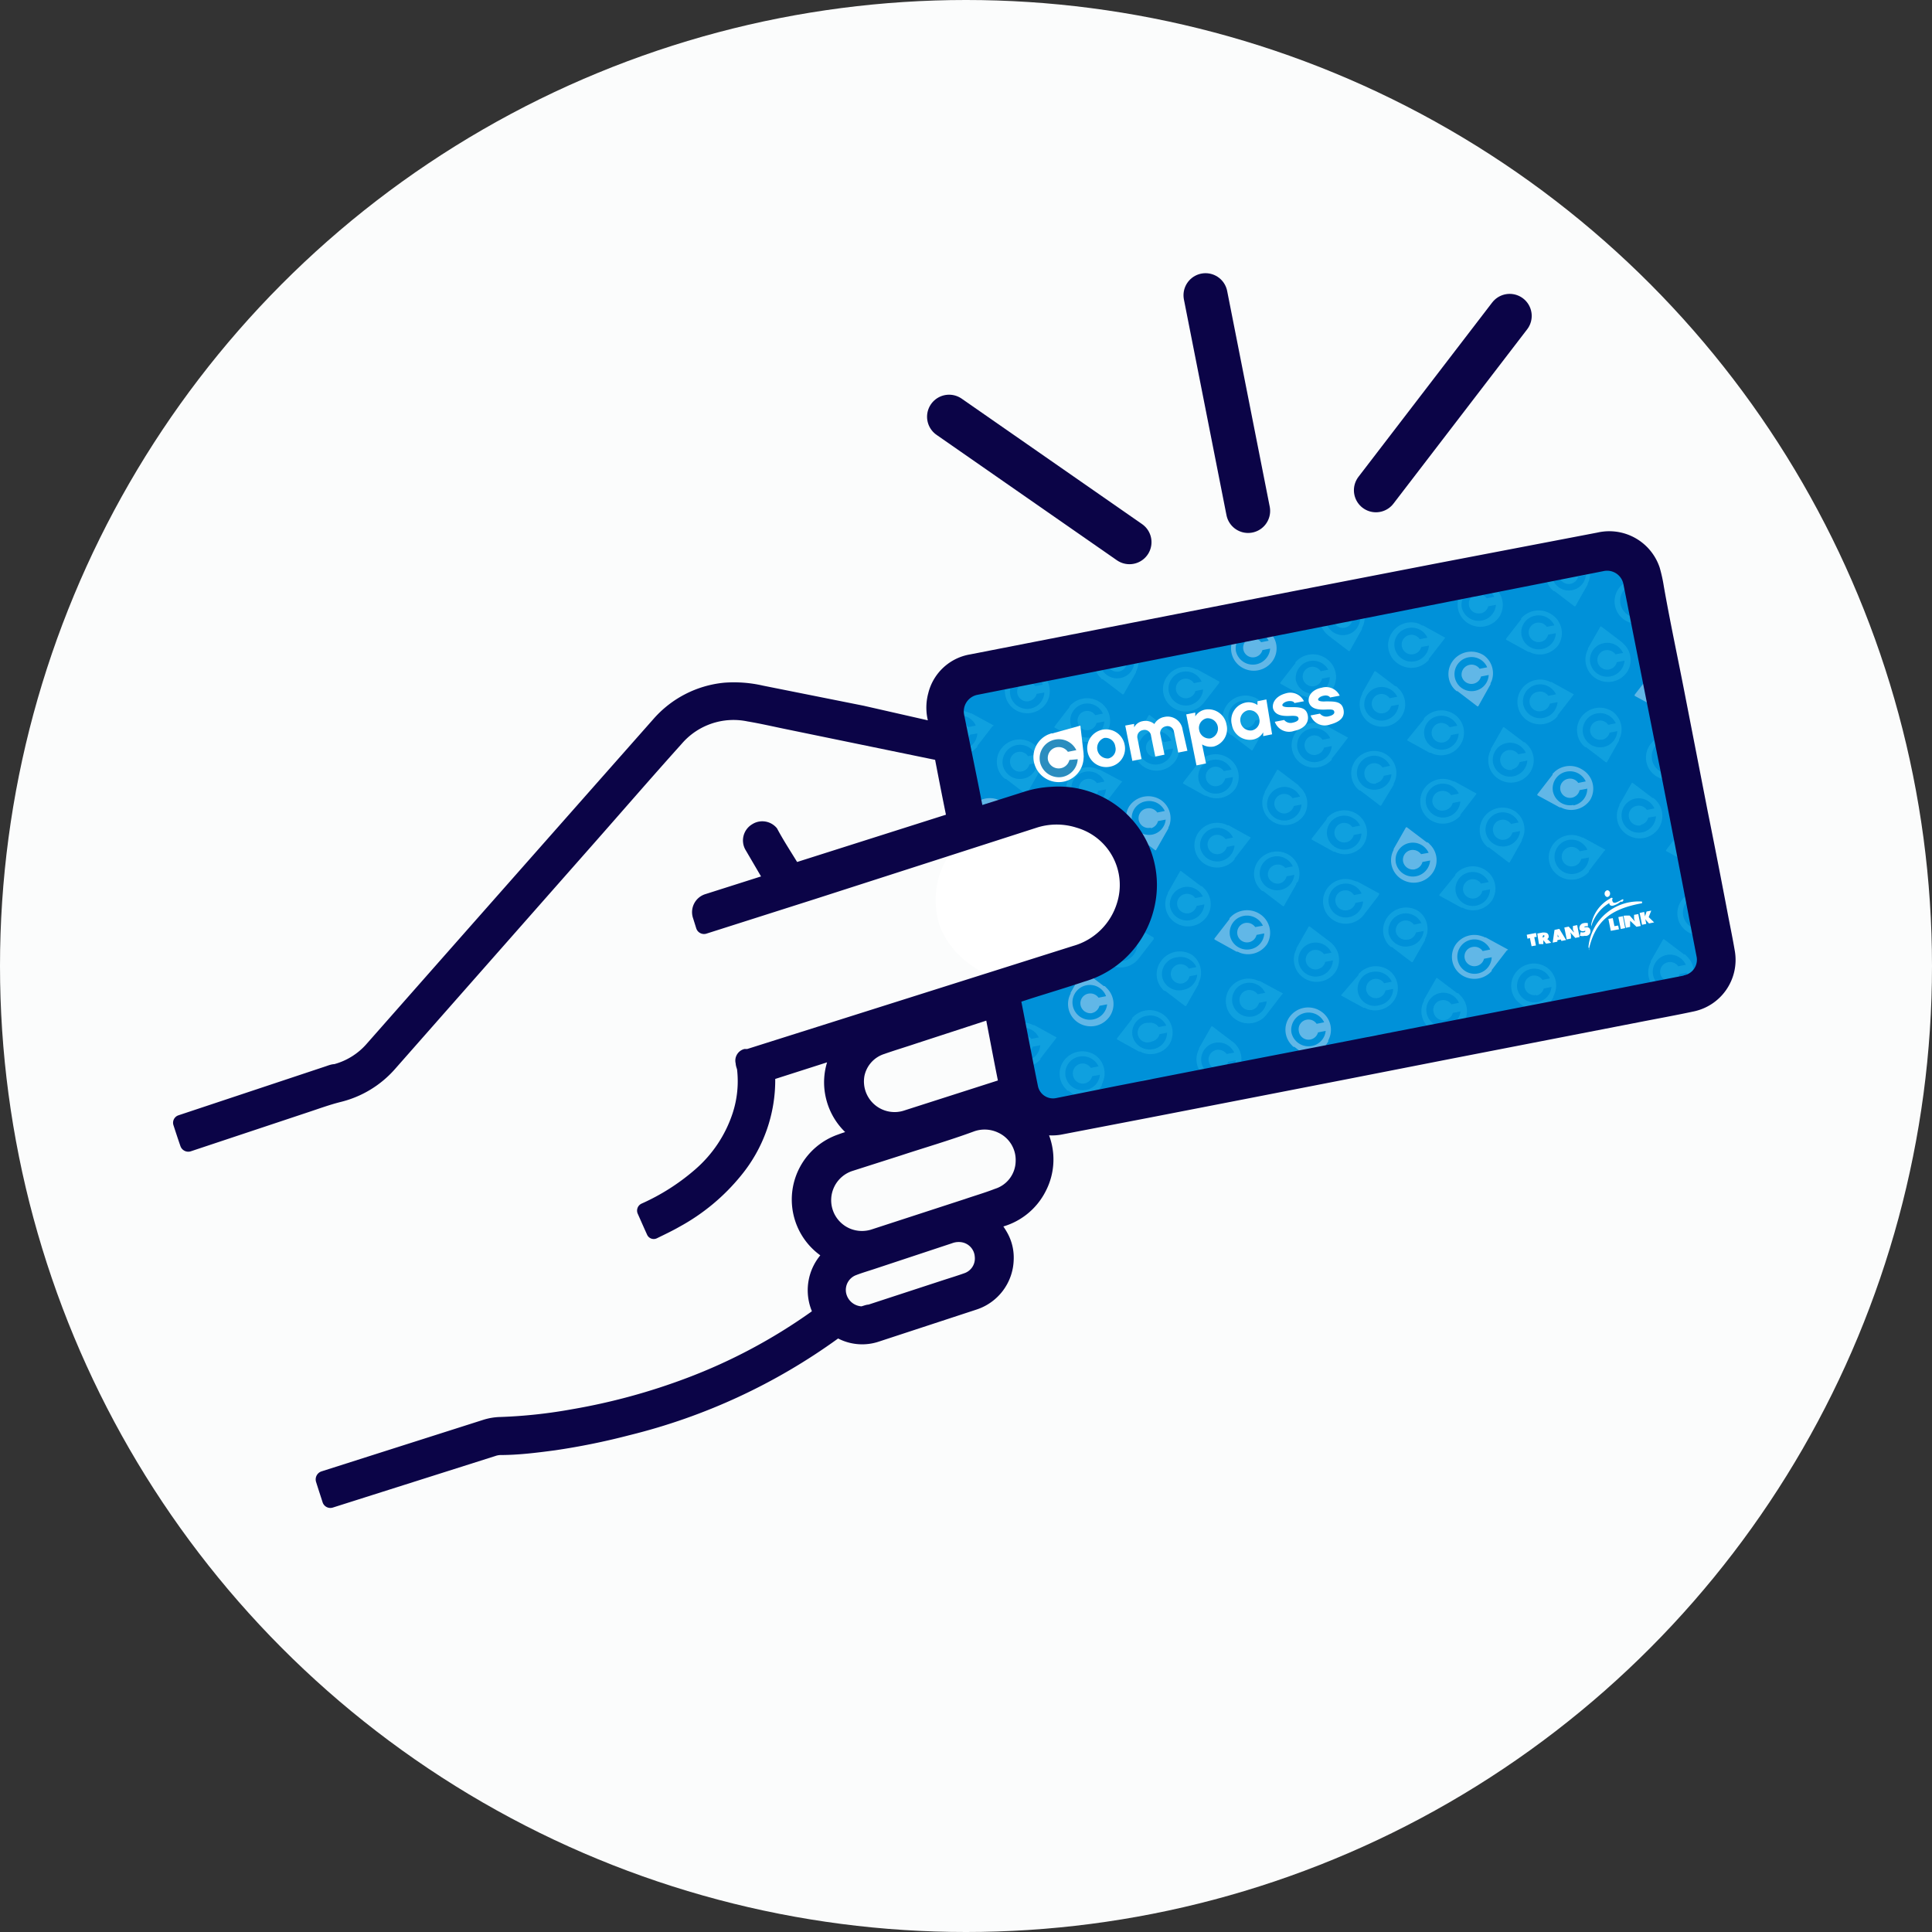 <svg id="Layer_1" data-name="Layer 1" xmlns="http://www.w3.org/2000/svg" viewBox="0 0 128 128"><rect x="0" y="0" width="128" height="128" fill="#333333" stroke="none"/><defs><clipPath id="clip-path"><path class="cls-1" d="M364.64 77.94h18.1a16.29 16.29 0 0 1 0 32.58h-18.1a16.29 16.29 0 1 1 0-32.58Z"/></clipPath><clipPath id="clip-path-2"><path class="cls-1" d="M386 86a3.08 3.08 0 1 1-3.08 3.08A3.08 3.08 0 0 1 386 86Zm.59 8.21a3.51 3.51 0 0 1 3.51 3.51v1.19a3.51 3.51 0 0 1-3.51 3.51h-1.19a3.52 3.52 0 0 1-3.51-3.51v-1.17a3.51 3.51 0 0 1 3.51-3.51Z"/></clipPath><clipPath id="clip-path-3"><path class="cls-1" d="M373.69 86a3.08 3.08 0 1 1-3.08 3.08 3.08 3.08 0 0 1 3.08-3.08Zm.59 8.21a3.51 3.51 0 0 1 3.51 3.51v1.19a3.51 3.51 0 0 1-3.51 3.51h-1.19a3.52 3.52 0 0 1-3.51-3.51v-1.17a3.51 3.51 0 0 1 3.51-3.51Z"/></clipPath><clipPath id="clip-path-4"><path class="cls-1" d="M361.38 86a3.08 3.08 0 1 1-3.08 3.08 3.07 3.07 0 0 1 3.08-3.08Zm.59 8.21a3.51 3.51 0 0 1 3.51 3.51v1.19a3.51 3.51 0 0 1-3.51 3.51h-1.19a3.52 3.52 0 0 1-3.51-3.51v-1.17a3.51 3.51 0 0 1 3.51-3.51Z"/></clipPath><clipPath id="clip-path-5"><path class="cls-1" d="M384 61.52a2 2 0 1 1 2 1.94 2 2 0 0 1-2-1.94Zm-24.9-7c-.63 0-.8-.5-.8-1.09l.7-18.79c0-.59.17-1.1.8-1.1a116.46 116.46 0 0 1 13.28-.68 106.62 106.62 0 0 1 13.28.68 1.13 1.13 0 0 1 1.14 1.1l.68 18.79a1.13 1.13 0 0 1-1.18 1.09 62.81 62.81 0 0 1-13.57 1.36 69 69 0 0 1-14.31-1.36Zm1.32 8.94a2 2 0 0 1-2-1.94 2 2 0 0 1 2-1.94 1.94 1.94 0 1 1 0 3.88Zm36.14-17.7h-2.46a.85.85 0 0 0-.85.85v6.72h-.72v-4.14l-.68-14.37c0-2.91-1.35-5.49-3.43-5.49h-3.73a1.41 1.41 0 0 0-1.4-1.35h-20a1.37 1.37 0 0 0-1.4 1.35h-3.86c-2.54 0-3.44 2.75-3.44 5.49l-.55 14.41v4.1h-.85v-6.72a.85.85 0 0 0-.84-.85h-2.46a.85.85 0 0 0-.85.85v7.9a.85.85 0 0 0 .85.84h2.46a.85.85 0 0 0 .46-.12h1.23v10.26a2.08 2.08 0 0 0 1.96 2.16V70a1.05 1.05 0 0 0 1 1.07h3.44a1.05 1.05 0 0 0 1.1-1.07v-2.35H385V70a1.05 1.05 0 0 0 1.06 1.06h3.44a1.05 1.05 0 0 0 1.06-1.06v-2.35a2 2 0 0 0 1.95-2.2l.08-10.27h1.11a.78.78 0 0 0 .46.13h2.46a.85.85 0 0 0 .85-.84v-7.86a.91.91 0 0 0-.89-.85Z"/></clipPath><clipPath id="clip-path-6"><path class="cls-2" d="M112.88 62.48a2.23 2.23 0 0 1-1.78 2.61L70.64 73A2.25 2.25 0 0 1 68 71.2l-4.73-23.41a2.23 2.23 0 0 1 1.78-2.61l40.46-7.86a2.25 2.25 0 0 1 2.65 1.74Z"/></clipPath><style>.cls-1,.cls-11,.cls-2,.cls-4,.cls-5{fill:none}.cls-1,.cls-11,.cls-4,.cls-5{stroke:#0b0447;stroke-linecap:round;stroke-linejoin:round}.cls-1,.cls-4,.cls-5{stroke-width:2.41px}.cls-1{clip-rule:evenodd}.cls-5{fill-rule:evenodd}.cls-11{stroke-width:2.92px}.cls-14{fill:#0fa0df}.cls-15{fill:#61b7e7}.cls-16{fill:#fff}</style></defs><path class="cls-4" d="M-25.66-317.55h525.45V820.23H-25.66z" style="clip-path:url(#clip-path)"/><path class="cls-5" d="M364.64 77.94h18.1a16.29 16.29 0 0 1 0 32.58h-18.1a16.29 16.29 0 1 1 0-32.58Z"/><path class="cls-4" d="M-79.01-372.57h595.66v1289.8H-79.01z" style="clip-path:url(#clip-path-2)"/><path class="cls-5" d="M386 86a3.08 3.08 0 1 1-3.08 3.08A3.08 3.08 0 0 1 386 86Zm.59 8.21a3.51 3.51 0 0 1 3.51 3.51v1.19a3.51 3.51 0 0 1-3.51 3.51h-1.19a3.52 3.52 0 0 1-3.51-3.51v-1.17a3.51 3.51 0 0 1 3.51-3.51Z"/><path class="cls-4" d="M-79.01-372.57h595.66v1289.8H-79.01z" style="clip-path:url(#clip-path-3)"/><path class="cls-5" d="M373.69 86a3.08 3.08 0 1 1-3.08 3.08 3.08 3.08 0 0 1 3.08-3.08Zm.59 8.21a3.51 3.51 0 0 1 3.51 3.51v1.19a3.51 3.51 0 0 1-3.51 3.51h-1.19a3.52 3.52 0 0 1-3.51-3.51v-1.17a3.51 3.51 0 0 1 3.51-3.51Z"/><path class="cls-4" d="M-79.01-372.57h595.66v1289.8H-79.01z" style="clip-path:url(#clip-path-4)"/><path class="cls-5" d="M361.38 86a3.08 3.08 0 1 1-3.08 3.08 3.07 3.07 0 0 1 3.08-3.08Zm.59 8.21a3.51 3.51 0 0 1 3.51 3.51v1.19a3.51 3.51 0 0 1-3.51 3.51h-1.19a3.52 3.52 0 0 1-3.51-3.51v-1.17a3.51 3.51 0 0 1 3.51-3.51Z"/><path class="cls-4" d="M-79.01-370.09h595.66v1289.8H-79.01z" style="clip-path:url(#clip-path-5)"/><path class="cls-5" d="M384 61.52a2 2 0 1 1 2 1.94 2 2 0 0 1-2-1.94Zm-24.9-7c-.63 0-.8-.5-.8-1.09l.7-18.79c0-.59.17-1.1.8-1.1a116.46 116.46 0 0 1 13.28-.68 106.62 106.62 0 0 1 13.28.68 1.13 1.13 0 0 1 1.14 1.1l.68 18.79a1.13 1.13 0 0 1-1.18 1.09 62.81 62.81 0 0 1-13.57 1.36 69 69 0 0 1-14.31-1.36Zm1.32 8.94a2 2 0 0 1-2-1.94 2 2 0 0 1 2-1.94 1.94 1.94 0 1 1 0 3.88Zm36.14-17.7h-2.46a.85.85 0 0 0-.85.85v6.72h-.72v-4.14l-.68-14.37c0-2.91-1.35-5.49-3.43-5.49h-3.73a1.41 1.41 0 0 0-1.4-1.35h-20a1.37 1.37 0 0 0-1.4 1.35h-3.86c-2.54 0-3.44 2.75-3.44 5.49l-.55 14.41v4.1h-.85v-6.72a.85.85 0 0 0-.84-.85h-2.46a.85.85 0 0 0-.85.85v7.9a.85.85 0 0 0 .85.84h2.46a.85.85 0 0 0 .46-.12h1.23v10.26a2.08 2.08 0 0 0 1.96 2.16V70a1.05 1.05 0 0 0 1 1.07h3.44a1.05 1.05 0 0 0 1.1-1.07v-2.35H385V70a1.05 1.05 0 0 0 1.06 1.06h3.44a1.05 1.05 0 0 0 1.06-1.06v-2.35a2 2 0 0 0 1.95-2.2l.08-10.27h1.11a.78.78 0 0 0 .46.13h2.46a.85.85 0 0 0 .85-.84v-7.86a.91.91 0 0 0-.89-.85Z"/><circle cx="64" cy="64" r="64" style="fill:#fbfcfc"/><path class="cls-11" d="m74.83 35.92-11.95-8.31M82.69 33.85l-2.82-14.29M91.16 32.48l8.86-11.55"/><g style="clip-path:url(#clip-path-6)"><path style="fill:#0091d9" d="m115.59 65.94-48.68 9.47-6.19-30.77 48.67-9.46 6.2 30.76z"/><path class="cls-2" d="m115.59 65.94-48.68 9.47-6.19-30.77 48.67-9.46 6.2 30.76z"/><path class="cls-14" d="m65.83 48.06-1.47-.8h-.06l-.19-.08a1.51 1.51 0 0 0-1.76.57 1.45 1.45 0 0 0 .41 2 1.53 1.53 0 0 0 1.85-.13 1.85 1.85 0 0 0 .14-.14v-.06l1-1.3s.1-.04.08-.06Zm-2.1 1.1a.65.65 0 0 0 .51-.48l.51-.09a1.14 1.14 0 1 1-1.37-1.17 1.15 1.15 0 0 1 1.27.65l-.5.1a.65.65 0 0 0-.67-.27.64.64 0 0 0-.52.75.66.66 0 0 0 .77.51ZM68.39 49.24a1.52 1.52 0 0 0-2.09.41 1.45 1.45 0 0 0 .14 1.82.86.86 0 0 0 .14.13h.06l1.31 1h.07l.82-1.44v-.06A1.08 1.08 0 0 0 69 51a1.46 1.46 0 0 0-.61-1.76Zm-.69 1.87a.65.65 0 0 0 .5-.47l.51-.1a1.12 1.12 0 0 1-.92 1.05 1.16 1.16 0 0 1-1.35-.89 1.15 1.15 0 0 1 2.17-.7l-.5.1a.65.65 0 0 0-1.18.49.65.65 0 0 0 .77.52Z"/><path class="cls-15" d="M66.42 53.13a1.53 1.53 0 0 0-1.86.14l-.14.14-1.05 1.3v.06l1.46.8h.07l.18.07a1.53 1.53 0 0 0 1.77-.56 1.47 1.47 0 0 0-.43-1.95Zm-.62 2.34a1.13 1.13 0 1 1 .83-1.57l-.51.1a.65.65 0 1 0-.41 1 .66.66 0 0 0 .51-.47l.5-.1a1.13 1.13 0 0 1-.92 1.04Z"/><path class="cls-14" d="m67.91 58.4-1.47-.81h-.06l-.19-.08a1.51 1.51 0 0 0-1.76.57 1.45 1.45 0 0 0 .41 2.05 1.53 1.53 0 0 0 1.85-.13l.13-.14v-.06l1-1.29.09-.11Zm-2.1 1.09a.65.65 0 0 0 .51-.47l.51-.1a1.15 1.15 0 0 1-2.27.16 1.14 1.14 0 0 1 .9-1.33 1.15 1.15 0 0 1 1.27.65l-.5.1a.67.67 0 0 0-.67-.27.65.65 0 0 0-.56.77.66.66 0 0 0 .81.49ZM70.47 59.57a1.53 1.53 0 0 0-2.09.41 1.45 1.45 0 0 0 .14 1.82l.14.14.06.05L70 63h.07l.82-1.44v-.06a1.42 1.42 0 0 0 .08-.18 1.47 1.47 0 0 0-.5-1.75Zm-.69 1.88a.65.65 0 0 0 .5-.48l.51-.1a1.12 1.12 0 0 1-.92 1.05 1.16 1.16 0 0 1-1.35-.92 1.12 1.12 0 0 1 .91-1.32 1.17 1.17 0 0 1 1.27.64l-.51.1a.67.67 0 0 0-.67-.27.65.65 0 1 0 .26 1.27ZM68.5 63.46a1.53 1.53 0 0 0-1.86.14l-.14.14v.06l-1 1.29v.06l1.46.81.04.04.18.08a1.53 1.53 0 0 0 1.77-.57 1.48 1.48 0 0 0-.45-2.05Zm-.62 2.34a1.16 1.16 0 0 1-1.35-.89 1.13 1.13 0 0 1 .91-1.32 1.15 1.15 0 0 1 1.27.64l-.51.1a.65.65 0 0 0-1.18.49.65.65 0 0 0 .77.5.66.66 0 0 0 .51-.47l.5-.1a1.12 1.12 0 0 1-.92 1.05ZM70 68.73l-1.47-.81h-.06l-.19-.08a1.52 1.52 0 0 0-1.76.57 1.47 1.47 0 0 0 .41 2.06 1.55 1.55 0 0 0 1.86-.14l.14-.14v-.06l1-1.29s.07-.1.07-.11Zm-2.1 1.09a.65.65 0 0 0 .51-.47l.51-.1a1.15 1.15 0 0 1-2.27.16 1.15 1.15 0 0 1 2.17-.68l-.5.1a.67.67 0 0 0-.67-.27.64.64 0 1 0 .25 1.26ZM72.55 69.9a1.53 1.53 0 0 0-2.09.41 1.45 1.45 0 0 0 .14 1.82.93.93 0 0 0 .14.14h.06l1.31 1h.07L73 71.9v-.07a1.42 1.42 0 0 0 .08-.18 1.47 1.47 0 0 0-.53-1.75Zm-.69 1.88a.65.65 0 0 0 .5-.48l.51-.09a1.11 1.11 0 0 1-.92 1 1.15 1.15 0 0 1-1.35-.88 1.13 1.13 0 0 1 .91-1.33 1.17 1.17 0 0 1 1.27.65l-.51.1a.65.65 0 0 0-1.18.48.65.65 0 0 0 .77.55ZM69.17 44.8l-.17-.13h-.06l-1.32-1h-.06l-.8 1.33v.07a1.42 1.42 0 0 0-.08.18 1.46 1.46 0 0 0 .54 1.75 1.52 1.52 0 0 0 2.09-.4 1.48 1.48 0 0 0-.14-1.8Zm-1 1.65a.65.65 0 0 0 .51-.48l.51-.09a1.14 1.14 0 1 1-1.37-1.17 1.15 1.15 0 0 1 1.27.65l-.5.1a.67.67 0 0 0-.67-.27.64.64 0 0 0-.52.75.66.66 0 0 0 .8.51ZM74.83 42.62a1.52 1.52 0 0 0-2.09.41 1.46 1.46 0 0 0 .13 1.82L73 45h.06l1.31 1h.07l.82-1.44v-.06a.75.75 0 0 0 .08-.18 1.46 1.46 0 0 0-.51-1.7Zm-.69 1.87a.65.65 0 0 0 .5-.47l.51-.1a1.12 1.12 0 0 1-.92 1 1.16 1.16 0 0 1-1.35-.89 1.15 1.15 0 0 1 2.17-.68l-.5.1a.66.66 0 0 0-1.19.49.66.66 0 0 0 .78.55ZM72.86 46.51a1.53 1.53 0 0 0-1.86.14l-.14.14v.05l-1 1.3v.06l1.46.8h.07l.18.07a1.53 1.53 0 0 0 1.77-.56 1.47 1.47 0 0 0-.48-2Zm-.62 2.34a1.13 1.13 0 1 1 .83-1.57l-.51.1a.64.64 0 1 0 .09.52l.51-.1a1.13 1.13 0 0 1-.92 1.05ZM71.25 55.14l-.14-.14H71l-1.32-1h-.06l-.82 1.44v.07a1.42 1.42 0 0 0-.08.18 1.47 1.47 0 0 0 .58 1.74 1.53 1.53 0 0 0 2.09-.43 1.46 1.46 0 0 0-.14-1.86Zm-1 1.64a.65.65 0 0 0 .51-.47l.51-.1a1.15 1.15 0 0 1-2.27.16 1.15 1.15 0 0 1 2.17-.68l-.5.1a.67.67 0 0 0-.67-.27.65.65 0 0 0-.52.76.66.66 0 0 0 .8.5ZM74.35 51.78 72.88 51h-.06l-.19-.08a1.51 1.51 0 0 0-1.76.57 1.45 1.45 0 0 0 .41 2 1.52 1.52 0 0 0 1.85-.13l.14-.14v-.06l1-1.29.08-.09Zm-2.1 1.09a.65.65 0 0 0 .51-.47l.51-.1a1.15 1.15 0 0 1-2.27.16 1.13 1.13 0 0 1 .9-1.33 1.15 1.15 0 0 1 1.27.65l-.5.1a.67.67 0 0 0-.67-.27.65.65 0 0 0-.52.76.66.66 0 0 0 .77.5Z"/><path class="cls-15" d="M76.91 53a1.53 1.53 0 0 0-2.09.41 1.46 1.46 0 0 0 .18 1.77l.15.14h.06l1.31 1a.05.05 0 0 0 .07 0l.82-1.44v-.06a1.42 1.42 0 0 0 .08-.18 1.47 1.47 0 0 0-.58-1.64Zm-.69 1.88a.65.65 0 0 0 .5-.48l.51-.1a1.12 1.12 0 0 1-.92 1 1.16 1.16 0 0 1-1.31-.89 1.12 1.12 0 0 1 .91-1.32 1.15 1.15 0 0 1 1.26.64l-.5.1a.67.67 0 0 0-.67-.27.65.65 0 1 0 .26 1.27Z"/><path class="cls-14" d="M74.94 56.84a1.53 1.53 0 0 0-1.86.14l-.14.14v.06l-1 1.29v.06l1.46.81h.07l.18.08a1.53 1.53 0 0 0 1.77-.57 1.48 1.48 0 0 0-.48-2.01Zm-.62 2.34a1.16 1.16 0 0 1-1.32-.89 1.13 1.13 0 0 1 .88-1.29 1.15 1.15 0 0 1 1.27.64l-.51.1a.65.65 0 0 0-1.18.49.65.65 0 0 0 .77.5.64.64 0 0 0 .5-.47l.51-.1a1.12 1.12 0 0 1-.92 1.02Z"/><path class="cls-15" d="M73.33 65.47a1.85 1.85 0 0 0-.14-.14h-.06l-1.32-1h-.06l-.82 1.44v.06a1.42 1.42 0 0 0-.08.18 1.47 1.47 0 0 0 .58 1.74 1.53 1.53 0 0 0 2.09-.41 1.46 1.46 0 0 0-.19-1.87Zm-1 1.65a.66.66 0 0 0 .51-.48l.51-.1a1.14 1.14 0 0 1-.92 1 1.15 1.15 0 0 1-1.35-.89 1.15 1.15 0 0 1 2.2-.65l-.5.1a.67.67 0 0 0-.67-.27.65.65 0 0 0-.52.76.67.67 0 0 0 .77.53Z"/><path class="cls-14" d="M76.43 62.11 75 61.3h-.06l-.19-.08a1.52 1.52 0 0 0-1.76.57 1.47 1.47 0 0 0 .41 2.06 1.53 1.53 0 0 0 1.85-.14l.14-.14.05-.06 1-1.29-.01-.11Zm-2.1 1.09a.65.65 0 0 0 .51-.47l.51-.1a1.15 1.15 0 0 1-2.27.16 1.15 1.15 0 0 1 2.17-.68l-.5.1a.67.67 0 0 0-.67-.27.64.64 0 1 0 .25 1.26ZM79 63.28a1.53 1.53 0 0 0-2.09.41 1.45 1.45 0 0 0 .09 1.82.93.93 0 0 0 .14.14h.06l1.31 1h.07l.82-1.44v-.07a1.42 1.42 0 0 0 .08-.18 1.47 1.47 0 0 0-.48-1.68Zm-.69 1.88a.65.65 0 0 0 .5-.48l.51-.1a1.12 1.12 0 0 1-.92 1 1.15 1.15 0 0 1-1.4-.83 1.13 1.13 0 0 1 1-1.33 1.15 1.15 0 0 1 1.26.65l-.5.1a.65.65 0 0 0-1.18.48.65.65 0 0 0 .72.51ZM77 67.17a1.55 1.55 0 0 0-1.86.14 1.85 1.85 0 0 0-.14.14v.06l-1 1.29v.06l1.46.81h.07l.18.08a1.52 1.52 0 0 0 1.77-.57 1.48 1.48 0 0 0-.48-2.01Zm-.62 2.34a1.16 1.16 0 0 1-1.35-.89A1.13 1.13 0 0 1 76 67.3a1.17 1.17 0 0 1 1.27.65l-.51.09a.67.67 0 0 0-.67-.27.65.65 0 1 0 .22 1.23.66.66 0 0 0 .51-.48l.5-.1a1.12 1.12 0 0 1-.92 1.09ZM78.51 72.44l-1.51-.8h-.06l-.19-.08a1.52 1.52 0 0 0-1.76.57 1.47 1.47 0 0 0 .41 2.06 1.53 1.53 0 0 0 1.89-.19l.13-.14 1-1.3.09-.12Zm-2.1 1.1a.65.65 0 0 0 .51-.48l.51-.1a1.14 1.14 0 0 1-.92 1.04 1.15 1.15 0 0 1-1.35-.89 1.13 1.13 0 0 1 .9-1.32 1.15 1.15 0 0 1 1.27.65l-.5.09a.69.69 0 0 0-.67-.27.65.65 0 0 0-.52.76.66.66 0 0 0 .77.52ZM77.69 48.52a.93.93 0 0 0-.14-.14h-.06l-1.32-1h-.06l-.82 1.44v.07a1.42 1.42 0 0 0-.08.18 1.47 1.47 0 0 0 .58 1.74 1.53 1.53 0 0 0 2.09-.41 1.46 1.46 0 0 0-.19-1.88Zm-1 1.64a.65.65 0 0 0 .51-.47l.51-.1a1.15 1.15 0 0 1-2.27.16 1.15 1.15 0 0 1 2.17-.68l-.5.1a.67.67 0 0 0-.67-.27.64.64 0 1 0 .25 1.26ZM80.79 45.16l-1.47-.81h-.06l-.19-.08a1.51 1.51 0 0 0-1.76.57 1.45 1.45 0 0 0 .41 2.05 1.52 1.52 0 0 0 1.85-.13l.14-.14.05-.06 1-1.29.03-.11Zm-2.1 1.09a.65.65 0 0 0 .51-.47l.51-.1a1.15 1.15 0 0 1-2.27.16 1.13 1.13 0 0 1 .9-1.33 1.15 1.15 0 0 1 1.27.65l-.51.1a.65.65 0 0 0-1.18.49.66.66 0 0 0 .77.5ZM83.35 46.33a1.53 1.53 0 0 0-2.09.41 1.46 1.46 0 0 0 .13 1.82l.15.14h.06l1.31 1a.05.05 0 0 0 .07 0l.82-1.44v-.06l.08-.18a1.47 1.47 0 0 0-.53-1.69Zm-.69 1.88a.65.65 0 0 0 .5-.48l.51-.1a1.12 1.12 0 0 1-.92 1 1.16 1.16 0 0 1-1.35-.89 1.12 1.12 0 0 1 .91-1.32 1.15 1.15 0 0 1 1.26.64l-.5.1a.67.67 0 0 0-.67-.27.65.65 0 0 0-.52.76.66.66 0 0 0 .78.56ZM81.38 50.22a1.53 1.53 0 0 0-1.86.14l-.14.14v.06l-1 1.29v.06l1.46.81h.07l.18.08a1.53 1.53 0 0 0 1.77-.57 1.48 1.48 0 0 0-.48-2.01Zm-.62 2.34a1.16 1.16 0 0 1-1.35-.89 1.12 1.12 0 0 1 .91-1.32 1.15 1.15 0 0 1 1.27.64l-.51.1a.65.65 0 0 0-1.18.49.65.65 0 0 0 1.27 0l.51-.1a1.12 1.12 0 0 1-.92 1.08ZM79.77 58.85a1.85 1.85 0 0 0-.14-.14h-.06l-1.32-1h-.06l-.82 1.44v.06a1.42 1.42 0 0 0-.08.18 1.47 1.47 0 0 0 .58 1.74 1.53 1.53 0 0 0 2.09-.41 1.46 1.46 0 0 0-.19-1.87Zm-1 1.65a.66.66 0 0 0 .51-.48l.51-.1a1.15 1.15 0 0 1-2.27.16 1.15 1.15 0 0 1 2.17-.68l-.5.1a.67.67 0 0 0-.67-.27.65.65 0 0 0-.52.77.67.67 0 0 0 .8.5ZM82.87 55.49l-1.47-.81h-.06l-.19-.08a1.52 1.52 0 0 0-1.76.57 1.47 1.47 0 0 0 .41 2.06 1.53 1.53 0 0 0 1.85-.14l.14-.14v-.06l1-1.29.08-.11Zm-2.1 1.09a.65.65 0 0 0 .51-.47l.51-.1a1.15 1.15 0 0 1-2.27.16 1.15 1.15 0 0 1 2.17-.68l-.5.1a.67.67 0 0 0-.67-.27.64.64 0 1 0 .25 1.26ZM85.43 56.66a1.53 1.53 0 0 0-2.09.41 1.45 1.45 0 0 0 .14 1.82.93.93 0 0 0 .14.14h.06l1.31 1a.06.06 0 0 0 .07 0l.82-1.44v-.07a1.42 1.42 0 0 0 .12-.12 1.47 1.47 0 0 0-.57-1.74Zm-.69 1.88a.65.65 0 0 0 .5-.48l.51-.1a1.12 1.12 0 0 1-.92 1 1.15 1.15 0 0 1-1.35-.88 1.13 1.13 0 0 1 .91-1.33 1.15 1.15 0 0 1 1.26.65l-.5.1A.66.66 0 0 0 84 58a.67.67 0 0 0 .74.54Z"/><path class="cls-15" d="M83.46 60.55a1.55 1.55 0 0 0-1.86.14l-.14.14v.06l-1 1.29v.06l1.46.81h.07l.18.08a1.52 1.52 0 0 0 1.77-.57 1.48 1.48 0 0 0-.48-2.01Zm-.62 2.34a1.16 1.16 0 0 1-1.35-.89 1.13 1.13 0 0 1 .91-1.32 1.17 1.17 0 0 1 1.27.65l-.51.09a.67.67 0 0 0-.67-.27.65.65 0 1 0 .76.79l.51-.1a1.12 1.12 0 0 1-.92 1.05Z"/><path class="cls-14" d="M81.85 69.18a.86.86 0 0 0-.14-.13l-.07-.05-1.32-1h-.06l-.82 1.44v.06a1.42 1.42 0 0 0-.08.18 1.47 1.47 0 0 0 .58 1.74A1.52 1.52 0 0 0 82 71a1.46 1.46 0 0 0-.15-1.82Zm-1 1.65a.65.65 0 0 0 .51-.48l.51-.1a1.15 1.15 0 0 1-2.27.16 1.13 1.13 0 0 1 .9-1.32 1.15 1.15 0 0 1 1.27.65l-.5.09a.69.69 0 0 0-.67-.27.65.65 0 0 0-.52.76.66.66 0 0 0 .8.51ZM85 65.82 83.48 65h-.06l-.19-.07a1.5 1.5 0 0 0-1.76.56 1.47 1.47 0 0 0 .41 2.06 1.53 1.53 0 0 0 1.86-.14l.13-.14 1-1.3.13-.15Zm-2.1 1.1a.65.65 0 0 0 .51-.48l.51-.1a1.14 1.14 0 0 1-.92 1 1.15 1.15 0 0 1-1.35-.89 1.13 1.13 0 0 1 .9-1.32 1.15 1.15 0 0 1 1.27.65l-.5.09a.69.69 0 0 0-.67-.27.65.65 0 0 0-.52.76.66.66 0 0 0 .72.56Z"/><path class="cls-15" d="M87.51 67a1.52 1.52 0 0 0-2.09.4 1.45 1.45 0 0 0 .14 1.82.93.93 0 0 0 .14.14h.06l1.31 1h.07L88 69v-.07a1.42 1.42 0 0 0 .08-.18 1.46 1.46 0 0 0-.57-1.75Zm-.69 1.87a.65.65 0 0 0 .5-.47l.51-.1a1.13 1.13 0 0 1-.92 1 1.16 1.16 0 0 1-1.35-.89 1.15 1.15 0 0 1 2.17-.68l-.5.1a.65.65 0 0 0-.67-.27.64.64 0 0 0-.51.75.65.65 0 0 0 .77.56ZM84.13 41.9a.93.93 0 0 0-.14-.14h-.06l-1.32-1h-.06l-.82 1.44v.07a1.42 1.42 0 0 0-.08.18 1.47 1.47 0 0 0 .58 1.74 1.53 1.53 0 0 0 2.09-.41 1.46 1.46 0 0 0-.19-1.88Zm-1 1.64a.65.65 0 0 0 .51-.47l.51-.1a1.15 1.15 0 0 1-2.27.16 1.15 1.15 0 0 1 2.17-.68l-.5.1a.67.67 0 0 0-.67-.27.64.64 0 1 0 .25 1.26Z"/><path class="cls-14" d="M89.79 39.71a1.53 1.53 0 0 0-2.09.41 1.46 1.46 0 0 0 .13 1.82l.15.14.06.05 1.31 1a.05.05 0 0 0 .07 0l.81-1.44a.61.61 0 0 0 0-.06l.08-.18a1.47 1.47 0 0 0-.52-1.74Zm-.7 1.88a.65.65 0 0 0 .51-.48l.51-.1a1.12 1.12 0 0 1-.92 1.05 1.16 1.16 0 0 1-1.35-.89 1.13 1.13 0 0 1 .9-1.32 1.16 1.16 0 0 1 1.27.64l-.5.1a.67.67 0 0 0-.67-.27.65.65 0 0 0-.52.76.66.66 0 0 0 .77.51ZM87.82 43.6a1.53 1.53 0 0 0-1.86.14l-.14.14v.06l-1 1.29v.06l1.47.81h.07l.18.08a1.53 1.53 0 0 0 1.77-.57 1.48 1.48 0 0 0-.49-2.01Zm-.62 2.34a1.16 1.16 0 0 1-1.35-.89 1.15 1.15 0 0 1 2.15-.68l-.5.1a.65.65 0 0 0-1.18.49.65.65 0 0 0 1.27 0l.51-.1a1.12 1.12 0 0 1-.9 1.08ZM86.21 52.23a1.85 1.85 0 0 0-.14-.14L86 52l-1.32-1h-.06l-.82 1.44v.06a1.42 1.42 0 0 0-.08.18 1.47 1.47 0 0 0 .58 1.74 1.53 1.53 0 0 0 2.09-.41 1.46 1.46 0 0 0-.18-1.78Zm-1 1.65a.68.68 0 0 0 .51-.48l.51-.1a1.15 1.15 0 0 1-2.27.16 1.15 1.15 0 0 1 2.17-.68l-.5.1a.67.67 0 0 0-.67-.27.65.65 0 0 0-.52.76.67.67 0 0 0 .8.51ZM89.31 48.87l-1.47-.81h-.06l-.19-.08a1.52 1.52 0 0 0-1.76.57 1.47 1.47 0 0 0 .41 2.06 1.53 1.53 0 0 0 1.85-.14.93.93 0 0 0 .14-.14v-.06l1-1.29.08-.11ZM87.21 50a.65.65 0 0 0 .51-.47l.51-.1a1.15 1.15 0 0 1-2.27.16 1.12 1.12 0 0 1 .9-1.32 1.14 1.14 0 0 1 1.27.64l-.51.1a.65.65 0 1 0-.41 1ZM91.87 50a1.53 1.53 0 0 0-2.09.41 1.46 1.46 0 0 0 .13 1.82l.15.14h.06l1.31 1a.06.06 0 0 0 .07 0l.83-1.37v-.06l.08-.18a1.47 1.47 0 0 0-.54-1.76Zm-.7 1.88a.65.65 0 0 0 .51-.48l.51-.1a1.12 1.12 0 0 1-.92 1 1.15 1.15 0 0 1-1.35-.88 1.13 1.13 0 0 1 .91-1.33 1.15 1.15 0 0 1 1.26.65l-.5.1a.66.66 0 0 0-1.19.48.66.66 0 0 0 .77.6ZM89.9 53.93a1.55 1.55 0 0 0-1.86.14 1.85 1.85 0 0 0-.14.14v.06l-1 1.29v.06l1.46.81h.07l.18.08a1.52 1.52 0 0 0 1.7-.51 1.48 1.48 0 0 0-.41-2.07Zm-.62 2.34a1.16 1.16 0 0 1-1.35-.89 1.13 1.13 0 0 1 .91-1.32 1.17 1.17 0 0 1 1.27.64l-.51.1a.67.67 0 0 0-.67-.27.65.65 0 1 0 .76.79l.51-.1a1.12 1.12 0 0 1-.92 1.05ZM88.29 62.56a.86.86 0 0 0-.14-.13l-.06-.05-1.32-1h-.06l-.82 1.44v.06a1.42 1.42 0 0 0-.08.18 1.47 1.47 0 0 0 .58 1.74 1.52 1.52 0 0 0 2.09-.41 1.46 1.46 0 0 0-.19-1.83Zm-1 1.65a.65.65 0 0 0 .51-.48l.51-.1a1.14 1.14 0 0 1-.92 1.05 1.15 1.15 0 0 1-1.35-.89 1.13 1.13 0 0 1 .9-1.32 1.15 1.15 0 0 1 1.27.65l-.5.09a.69.69 0 0 0-.67-.27.65.65 0 0 0-.52.76.66.66 0 0 0 .8.51ZM91.39 59.2l-1.47-.8h-.06l-.19-.07a1.5 1.5 0 0 0-1.76.56 1.47 1.47 0 0 0 .41 2.06 1.52 1.52 0 0 0 1.85-.14.93.93 0 0 0 .14-.14l1-1.3.08-.17Zm-2.1 1.1a.65.65 0 0 0 .51-.48l.51-.1a1.15 1.15 0 0 1-2.27.16 1.12 1.12 0 0 1 .9-1.32 1.16 1.16 0 0 1 1.27.64l-.51.1a.66.66 0 0 0-.7-.3.65.65 0 0 0-.52.76.66.66 0 0 0 .81.54ZM94 60.38a1.52 1.52 0 0 0-2.09.4A1.46 1.46 0 0 0 92 62.6l.15.14h.06l1.31 1h.07l.82-1.44v-.07l.08-.18a1.46 1.46 0 0 0-.49-1.67Zm-.69 1.87a.65.65 0 0 0 .5-.47l.51-.1a1.13 1.13 0 0 1-.92 1 1.16 1.16 0 0 1-1.4-.84 1.15 1.15 0 0 1 2.17-.68l-.5.1a.66.66 0 0 0-1.19.48.67.67 0 0 0 .78.51ZM92 64.27a1.53 1.53 0 0 0-1.86.13l-.14.14v.06l-1.12 1.3a.05.05 0 0 0 0 .07l1.46.8h.07l.18.08a1.52 1.52 0 0 0 1.77-.57 1.46 1.46 0 0 0-.36-2.01Zm-.62 2.33a1.13 1.13 0 1 1-.44-2.21 1.17 1.17 0 0 1 1.27.65l-.51.1a.65.65 0 0 0-1.18.48.65.65 0 0 0 1.27 0l.51-.1a1.12 1.12 0 0 1-.94 1.08ZM93.47 69.53l-1.47-.8h-.06a.64.64 0 0 0-.19-.08 1.51 1.51 0 0 0-1.76.57 1.45 1.45 0 0 0 .41 2 1.53 1.53 0 0 0 1.85-.13 1.85 1.85 0 0 0 .14-.14v-.06l1-1.3s.1-.04.08-.06Zm-2.1 1.1a.65.65 0 0 0 .51-.48l.51-.1A1.14 1.14 0 1 1 91 68.89a1.15 1.15 0 0 1 1.27.65l-.5.1a.65.65 0 0 0-.67-.27.63.63 0 0 0-.52.75.66.66 0 0 0 .79.51ZM92.65 45.61l-.14-.14h-.06l-1.32-1h-.06l-.82 1.45v.06a1.42 1.42 0 0 0-.08.18 1.47 1.47 0 0 0 .58 1.74 1.53 1.53 0 0 0 2.09-.41 1.46 1.46 0 0 0-.19-1.88Zm-1 1.64a.65.65 0 0 0 .51-.47l.51-.1a1.15 1.15 0 0 1-2.27.16 1.15 1.15 0 0 1 2.17-.68l-.5.1a.67.67 0 0 0-.67-.27.64.64 0 1 0 .25 1.26ZM95.75 42.25l-1.47-.81h-.06l-.22-.12a1.52 1.52 0 0 0-1.76.57 1.47 1.47 0 0 0 .43 2.11 1.53 1.53 0 0 0 1.85-.14.93.93 0 0 0 .14-.14v-.06l1-1.29.09-.12Zm-2.1 1.09a.65.65 0 0 0 .51-.47l.51-.1a1.15 1.15 0 0 1-2.27.16 1.12 1.12 0 0 1 .9-1.32 1.14 1.14 0 0 1 1.27.64l-.51.1a.65.65 0 0 0-1.18.49.65.65 0 0 0 .77.5Z"/><path class="cls-15" d="M98.31 43.42a1.53 1.53 0 0 0-2.09.41 1.46 1.46 0 0 0 .13 1.82l.15.14h.06l1.31 1a.06.06 0 0 0 .07 0l.81-1.45a.61.61 0 0 0 0-.06l.08-.18a1.47 1.47 0 0 0-.52-1.68Zm-.7 1.88a.65.65 0 0 0 .51-.48l.51-.1a1.12 1.12 0 0 1-.92 1.05 1.13 1.13 0 1 1 .82-1.56l-.5.1a.66.66 0 0 0-1.19.48.66.66 0 0 0 .77.51Z"/><path class="cls-14" d="M96.33 47.31a1.53 1.53 0 0 0-1.85.14.93.93 0 0 0-.14.14v.06L93.24 49v.06l1.47.81h.07l.18.08a1.52 1.52 0 0 0 1.77-.57 1.47 1.47 0 0 0-.4-2.07Zm-.61 2.34a1.16 1.16 0 0 1-1.35-.89 1.12 1.12 0 0 1 .91-1.32 1.17 1.17 0 0 1 1.27.64l-.51.1a.67.67 0 0 0-.67-.27.65.65 0 1 0 .76.79l.51-.1a1.12 1.12 0 0 1-.92 1.05Z"/><path class="cls-15" d="M94.73 55.94a.86.86 0 0 0-.14-.13h-.06l-1.32-1h-.06l-.82 1.44v.06a1.42 1.42 0 0 0-.08.18 1.47 1.47 0 0 0 .58 1.74 1.52 1.52 0 0 0 2.09-.41 1.46 1.46 0 0 0-.19-1.88Zm-1 1.65a.65.65 0 0 0 .51-.48l.51-.1a1.15 1.15 0 0 1-2.27.16 1.13 1.13 0 0 1 .9-1.32 1.15 1.15 0 0 1 1.27.65l-.5.09a.69.69 0 0 0-.67-.27.65.65 0 0 0-.52.76.66.66 0 0 0 .8.51Z"/><path class="cls-14" d="m97.83 52.58-1.47-.81h-.06l-.19-.08a1.52 1.52 0 0 0-1.76.57 1.47 1.47 0 0 0 .41 2.06 1.52 1.52 0 0 0 1.85-.14.93.93 0 0 0 .14-.14v-.06l1-1.29.08-.11Zm-2.1 1.1a.65.65 0 0 0 .51-.48l.51-.1a1.15 1.15 0 0 1-2.27.16 1.12 1.12 0 0 1 .9-1.32 1.17 1.17 0 0 1 1.27.64l-.51.1a.66.66 0 0 0-.66-.27.65.65 0 1 0 .25 1.27ZM100.39 53.76a1.52 1.52 0 0 0-2.09.4 1.46 1.46 0 0 0 .13 1.84l.15.14h.06l1.31 1h.07l.81-1.44v-.07l.08-.18a1.46 1.46 0 0 0-.52-1.69Zm-.7 1.87a.65.65 0 0 0 .51-.47l.51-.1a1.13 1.13 0 0 1-.92 1 1.16 1.16 0 0 1-1.35-.89 1.14 1.14 0 0 1 .9-1.33 1.15 1.15 0 0 1 1.27.65l-.5.1a.65.65 0 0 0-.67-.27.64.64 0 0 0-.52.75.66.66 0 0 0 .77.56ZM98.42 57.65a1.53 1.53 0 0 0-1.86.13l-.14.14v.06l-1.05 1.29a.05.05 0 0 0 0 .07l1.46.8h.07l.18.08a1.52 1.52 0 0 0 1.77-.57 1.46 1.46 0 0 0-.43-2ZM97.8 60a1.15 1.15 0 0 1-1.35-.88 1.13 1.13 0 0 1 .91-1.33 1.17 1.17 0 0 1 1.27.65l-.51.1a.65.65 0 0 0-1.18.48.65.65 0 0 0 1.27 0l.51-.1A1.12 1.12 0 0 1 97.8 60ZM96.74 65.94a.93.93 0 0 0-.14-.14h-.06l-1.32-1h-.06l-.82 1.44v.07a1.42 1.42 0 0 0-.08.18 1.46 1.46 0 0 0 .58 1.73 1.52 1.52 0 0 0 2.09-.4 1.45 1.45 0 0 0-.19-1.88Zm-1 1.64a.65.65 0 0 0 .51-.47l.51-.1a1.13 1.13 0 0 1-.92 1 1.13 1.13 0 1 1 .82-1.57l-.5.1a.66.66 0 0 0-.67-.27.64.64 0 0 0-.52.75.66.66 0 0 0 .8.56Z"/><path class="cls-15" d="m99.91 62.91-1.47-.8h-.06a.64.64 0 0 0-.19-.08 1.51 1.51 0 0 0-1.76.57 1.45 1.45 0 0 0 .41 2 1.53 1.53 0 0 0 1.85-.13 1.85 1.85 0 0 0 .14-.14v-.06l1-1.3s.1-.04.08-.06ZM97.81 64a.65.65 0 0 0 .51-.48l.51-.1a1.14 1.14 0 1 1-1.37-1.16 1.15 1.15 0 0 1 1.27.65l-.5.1a.65.65 0 0 0-.67-.27.63.63 0 0 0-.52.75.65.65 0 0 0 .77.51Z"/><path class="cls-14" d="M102.47 64.09a1.52 1.52 0 0 0-2.09.4 1.47 1.47 0 0 0 .13 1.83l.15.13.06.05 1.31 1h.07l.82-1.44V66a1.59 1.59 0 0 0 .08-.18 1.46 1.46 0 0 0-.53-1.73Zm-.7 1.87a.65.65 0 0 0 .51-.47l.51-.1a1.12 1.12 0 0 1-.92 1 1.16 1.16 0 0 1-1.35-.89 1.15 1.15 0 0 1 2.17-.68l-.5.1a.65.65 0 1 0-.42 1ZM99.09 39l-.09-.15h-.06l-1.32-1h-.06l-.82 1.45v.06a1.42 1.42 0 0 0-.08.18 1.47 1.47 0 0 0 .58 1.74 1.53 1.53 0 0 0 2.09-.41 1.46 1.46 0 0 0-.24-1.87Zm-1 1.64a.65.65 0 0 0 .51-.47l.51-.1a1.15 1.15 0 0 1-2.27.16 1.15 1.15 0 0 1 2.16-.69l-.5.1a.67.67 0 0 0-.67-.27.64.64 0 1 0 .25 1.26ZM104.75 36.8a1.53 1.53 0 0 0-2.09.41 1.46 1.46 0 0 0 .13 1.82l.15.14h.06l1.31 1h.06l.82-1.45v-.06l.08-.18a1.47 1.47 0 0 0-.52-1.68Zm-.7 1.88a.65.65 0 0 0 .51-.48l.51-.1a1.12 1.12 0 0 1-.92 1 1.13 1.13 0 1 1 .82-1.56l-.5.1a.64.64 0 0 0-.67-.27.63.63 0 0 0-.52.75.66.66 0 0 0 .77.56ZM102.77 40.69a1.53 1.53 0 0 0-1.85.14.93.93 0 0 0-.14.14v.06l-1 1.29v.06l1.47.81h.07l.18.08a1.52 1.52 0 0 0 1.77-.57 1.47 1.47 0 0 0-.5-2.01Zm-.61 2.31a1.16 1.16 0 0 1-1.35-.89 1.12 1.12 0 0 1 .91-1.32 1.15 1.15 0 0 1 1.26.64l-.5.1a.67.67 0 0 0-.67-.27.65.65 0 0 0-.52.76.66.66 0 0 0 .77.51.65.65 0 0 0 .51-.48l.51-.1a1.12 1.12 0 0 1-.92 1.05ZM101.17 49.32l-.14-.14h-.06l-1.32-1h-.06l-.82 1.44v.06a1.42 1.42 0 0 0-.08.18 1.47 1.47 0 0 0 .58 1.74 1.52 1.52 0 0 0 2.09-.41 1.46 1.46 0 0 0-.19-1.87Zm-1 1.65a.65.65 0 0 0 .51-.48l.51-.1a1.15 1.15 0 0 1-2.27.16 1.13 1.13 0 0 1 .9-1.32 1.15 1.15 0 0 1 1.27.65l-.5.09a.69.69 0 0 0-.67-.27.65.65 0 0 0-.52.76.66.66 0 0 0 .8.54ZM104.27 46l-1.47-.81h-.06l-.19-.08a1.52 1.52 0 0 0-1.76.57 1.47 1.47 0 0 0 .41 2.06 1.52 1.52 0 0 0 1.85-.14l.14-.14v-.06l1-1.29.08-.11Zm-2.1 1.1a.65.65 0 0 0 .51-.48l.51-.1a1.15 1.15 0 0 1-2.27.16 1.12 1.12 0 0 1 .9-1.32 1.17 1.17 0 0 1 1.27.64l-.51.1a.66.66 0 0 0-.66-.27.65.65 0 1 0 .25 1.27ZM106.83 47.14a1.52 1.52 0 0 0-2.09.4 1.46 1.46 0 0 0 .13 1.82l.15.14h.06l1.31 1h.07l.81-1.44v-.07l.08-.18a1.46 1.46 0 0 0-.52-1.67Zm-.7 1.87a.65.65 0 0 0 .51-.47l.51-.1a1.13 1.13 0 0 1-.92 1.05 1.15 1.15 0 0 1-1.35-.89 1.14 1.14 0 0 1 .9-1.33 1.15 1.15 0 0 1 1.27.65l-.5.1a.65.65 0 0 0-.67-.27.64.64 0 0 0-.52.75.66.66 0 0 0 .77.5Z"/><path class="cls-15" d="M104.85 51a1.52 1.52 0 0 0-1.85.13l-.14.14v.06l-1 1.29a.06.06 0 0 0 0 .07l1.47.8h.07l.18.08a1.52 1.52 0 0 0 1.77-.57 1.46 1.46 0 0 0-.5-2Zm-.61 2.33a1.15 1.15 0 0 1-1.35-.88 1.13 1.13 0 0 1 .91-1.33 1.15 1.15 0 0 1 1.26.65l-.5.1a.64.64 0 0 0-.67-.27.63.63 0 0 0-.51.75.65.65 0 0 0 1.27 0l.51-.1a1.12 1.12 0 0 1-.92 1.11Z"/><path class="cls-14" d="m106.35 56.29-1.47-.8h-.06a.64.64 0 0 0-.19-.08 1.51 1.51 0 0 0-1.76.57 1.45 1.45 0 0 0 .41 2.05 1.53 1.53 0 0 0 1.85-.13l.14-.14v-.06l1-1.3s.1-.09.08-.11Zm-2.1 1.1a.65.65 0 0 0 .51-.48l.51-.1a1.14 1.14 0 1 1-1.37-1.16 1.16 1.16 0 0 1 1.27.65l-.51.1a.65.65 0 0 0-1.18.48.65.65 0 0 0 .77.51ZM108.43 66.63l-1.43-.81h-.06l-.19-.08a1.51 1.51 0 0 0-1.76.57 1.45 1.45 0 0 0 .41 2 1.52 1.52 0 0 0 1.85-.13l.14-.14.05-.06 1-1.29-.01-.06Zm-2.1 1.09a.65.65 0 0 0 .51-.47l.51-.1a1.15 1.15 0 0 1-2.27.16A1.13 1.13 0 0 1 106 66a1.16 1.16 0 0 1 1.27.65l-.51.1a.65.65 0 0 0-1.18.48.66.66 0 0 0 .75.49ZM107.61 42.7l-.14-.14-.06-.05-1.32-1h-.06l-.82 1.44v.06a1.42 1.42 0 0 0-.08.18 1.48 1.48 0 0 0 .57 1.74 1.53 1.53 0 0 0 2.1-.41 1.46 1.46 0 0 0-.19-1.82Zm-1 1.65a.65.65 0 0 0 .51-.48l.51-.1a1.15 1.15 0 0 1-2.27.16 1.12 1.12 0 0 1 .9-1.32 1.15 1.15 0 0 1 1.27.65l-.5.09a.69.69 0 0 0-.67-.27.65.65 0 0 0-.52.76.66.66 0 0 0 .8.51ZM110.71 39.34l-1.47-.81h-.06l-.19-.08a1.54 1.54 0 0 0-1.77.57 1.48 1.48 0 0 0 .42 2.06 1.52 1.52 0 0 0 1.85-.14l.14-.14.05-.06 1-1.29.03-.11Zm-2.1 1.1a.65.65 0 0 0 .51-.48l.51-.1a1.15 1.15 0 0 1-2.27.16 1.12 1.12 0 0 1 .9-1.32 1.17 1.17 0 0 1 1.27.64l-.51.1a.67.67 0 0 0-.67-.27.65.65 0 1 0 .26 1.27Z"/><path class="cls-15" d="M111.29 44.41a1.52 1.52 0 0 0-1.85.13l-.14.14v.06l-1 1.29v.07l1.47.8h.07l.18.08a1.52 1.52 0 0 0 1.77-.57 1.46 1.46 0 0 0-.5-2Zm-.61 2.33a1.15 1.15 0 0 1-1.35-.88 1.13 1.13 0 0 1 .91-1.33 1.15 1.15 0 0 1 1.26.65l-.5.09a.65.65 0 0 0-.67-.26.64.64 0 0 0-.52.75.67.67 0 0 0 .78.51.65.65 0 0 0 .5-.48l.51-.1a1.12 1.12 0 0 1-.92 1.05Z"/><path class="cls-14" d="m109.69 53-.14-.13h-.06l-1.32-1h-.06l-.82 1.44v.07a1.42 1.42 0 0 0-.08.18 1.46 1.46 0 0 0 .58 1.73 1.52 1.52 0 0 0 2.09-.4 1.48 1.48 0 0 0-.19-1.89Zm-1 1.65a.65.65 0 0 0 .51-.48l.51-.09a1.14 1.14 0 1 1-1.37-1.17 1.15 1.15 0 0 1 1.27.65l-.5.1a.65.65 0 0 0-.67-.27.64.64 0 0 0-.52.75.66.66 0 0 0 .8.54ZM112.79 49.67l-1.47-.8h-.06l-.19-.07a1.51 1.51 0 0 0-1.76.56 1.46 1.46 0 0 0 .41 2.06 1.53 1.53 0 0 0 1.85-.13 1 1 0 0 0 .14-.15l.05-.06 1-1.3s.05-.09.03-.11Zm-2.1 1.1a.65.65 0 0 0 .51-.48l.51-.1a1.14 1.14 0 1 1-1.37-1.19 1.17 1.17 0 0 1 1.27.65l-.51.09a.65.65 0 0 0-.67-.26.63.63 0 0 0-.51.75.65.65 0 0 0 .77.54ZM113.37 54.74a1.53 1.53 0 0 0-1.85.13 1 1 0 0 0-.14.15l-1 1.3v.06l1.47.8h.07l.18.07a1.53 1.53 0 0 0 1.77-.56 1.47 1.47 0 0 0-.5-1.95Zm-.61 2.34a1.16 1.16 0 0 1-1.35-.89 1.15 1.15 0 0 1 2.17-.68l-.5.1a.65.65 0 0 0-.67-.27.64.64 0 0 0-.51.75.65.65 0 0 0 1.27 0l.51-.1a1.13 1.13 0 0 1-.92 1.09ZM111.77 63.37a.93.93 0 0 0-.14-.14h-.06l-1.32-1h-.06l-.82 1.44v.07a1.42 1.42 0 0 0-.08.18 1.47 1.47 0 0 0 .58 1.74 1.53 1.53 0 0 0 2.09-.41 1.46 1.46 0 0 0-.19-1.88Zm-1 1.64a.65.65 0 0 0 .51-.47l.51-.1a1.15 1.15 0 0 1-2.27.16 1.14 1.14 0 0 1 .9-1.33 1.15 1.15 0 0 1 1.27.65l-.5.1a.67.67 0 0 0-.67-.27.65.65 0 0 0-.52.76.66.66 0 0 0 .8.49ZM114.87 60l-1.47-.81h-.06l-.19-.08a1.51 1.51 0 0 0-1.76.57 1.45 1.45 0 0 0 .41 2.05 1.52 1.52 0 0 0 1.85-.13l.14-.14v-.06l1-1.29.08-.11Zm-2.1 1.09a.65.65 0 0 0 .51-.47l.51-.1a1.15 1.15 0 0 1-2.27.16 1.13 1.13 0 0 1 .9-1.33 1.16 1.16 0 0 1 1.27.65l-.51.1a.65.65 0 0 0-1.18.49.65.65 0 0 0 .77.51Z"/></g><path class="cls-16" d="M71.79 50.22a.81.81 0 0 0 0-.22v-.08l-.21-1.83a.05.05 0 0 0-.06 0l-1.8.5h-.08l-.21.08a1.63 1.63 0 0 0-.93 1.81 1.68 1.68 0 0 0 2 1.3 1.65 1.65 0 0 0 1.29-1.56Z"/><path d="M70.85 50.35a.73.73 0 0 1-1.42 0 .72.72 0 0 1 .57-.84.74.74 0 0 1 .75.3l.56-.11a1.29 1.29 0 0 0-1.41-.7 1.26 1.26 0 0 0-1 1.47 1.28 1.28 0 0 0 1.5 1 1.26 1.26 0 0 0 1-1.17Z" style="fill:#2b8dbf"/><path class="cls-16" d="M74.51 49.34a1.22 1.22 0 0 1-1 1.46 1.25 1.25 0 1 1 1-1.46Zm-.62.12a.65.65 0 0 0-.73-.57.7.7 0 0 0 .27 1.36.63.63 0 0 0 .46-.79ZM78.67 49.74l-.61.12-.28-1.37a.43.43 0 0 0-.53-.37.44.44 0 0 0-.37.55l.27 1.33-.61.12-.28-1.37a.43.43 0 0 0-.54-.38.45.45 0 0 0-.36.55l.27 1.37-.61.12-.47-2.34.59-.11v.23a.78.78 0 0 1 .56-.41.92.92 0 0 1 .78.19.94.94 0 0 1 .66-.47 1 1 0 0 1 1.21.84ZM80.41 49.46a1.12 1.12 0 0 1-.77-.14l.26 1.26-.63.13-.68-3.38.6-.12v.25a1 1 0 0 1 .67-.45 1.22 1.22 0 0 1 1.4 1 1.2 1.2 0 0 1-.85 1.45Zm-.47-1.87a.65.65 0 0 0-.49.78.67.67 0 0 0 .75.55.68.68 0 0 0-.26-1.33ZM84.28 48.65l-.59.12v-.25A1 1 0 0 1 83 49a1.21 1.21 0 0 1-1.39-1 1.19 1.19 0 0 1 .9-1.45 1 1 0 0 1 .8.16v-.25l.59-.12Zm-1.6-1.59a.65.65 0 0 0-.49.79.67.67 0 0 0 .76.54.64.64 0 0 0 .48-.78.66.66 0 0 0-.75-.55ZM85.75 48.42a1 1 0 0 1-1.29-.6l.62-.12a.55.55 0 0 0 .56.18c.25-.05.42-.16.39-.29s-.12-.18-.55-.16-1 0-1.14-.5c-.07-.37.18-.82.87-1a1 1 0 0 1 1.18.53l-.64.12c0-.1-.21-.16-.43-.12s-.38.18-.36.27.21.13.51.12c.61 0 1.06 0 1.17.53s-.28.92-.89 1.04ZM88.12 48a1 1 0 0 1-1.29-.6l.62-.12a.55.55 0 0 0 .56.18c.25-.05.42-.16.39-.3s-.12-.17-.55-.15-1 0-1.14-.5c-.07-.37.18-.82.87-.95a1 1 0 0 1 1.18.53l-.64.12c-.05-.1-.21-.16-.43-.12s-.38.18-.36.27.21.13.51.11c.61 0 1.06 0 1.17.54s-.28.83-.89.99ZM101.15 61.93l.61-.12.05.26-.16.02.11.55-.29.05-.11-.54-.16.04-.05-.26zM102.24 62.09s.09 0 .08-.08-.06-.06-.11 0v.14m-.36-.3.36-.07c.18 0 .35 0 .39.21a.2.2 0 0 1-.12.24h.06l.23.23-.34.06-.18-.23v.26h-.29ZM103.26 62.05l-.06-.14v-.09.25h.11m-.13.32-.31.06.12-.84.32-.07.45.74-.31.06-.05-.1-.22.05ZM103.65 61.45l.28-.06.35.39c0-.06-.05-.13-.07-.2v-.23l.28-.06.16.79-.28.06-.34-.37a1.42 1.42 0 0 1 .05.16v.25l-.28.06-.16-.79M104.76 61.76a.34.34 0 0 0 .2 0s.07 0 .07-.07-.05 0-.08 0h-.06a.21.21 0 0 1-.25-.16.33.33 0 0 1 .29-.37.62.62 0 0 1 .27 0v.22a.28.28 0 0 0-.18 0 .06.06 0 0 0-.06.05s0 0 .07 0h.07a.23.23 0 0 1 .26.18.31.31 0 0 1-.36.39.73.73 0 0 1-.33 0l.05-.24M106.56 60.88l.29-.05.11.53.25-.04.05.25-.54.1-.16-.79zM107.67 61.49l-.15-.79-.3.06.16.79.29-.06zM107.69 60.66h.28l.35.39a1.52 1.52 0 0 1-.06-.2v-.24l.28-.05.16.79-.28.05-.42-.4a.88.88 0 0 1 0 .15v.26l-.28.06-.16-.8M108.65 60.48l.28-.06.07.35a.17.17 0 0 1 0-.1l.09-.28.31-.06-.17.43.36.35-.34.07-.19-.21a.47.47 0 0 1-.06-.09l.07.33-.28.06-.16-.79M106.84 59.54c0-.07-.09-.09-.18 0a2.46 2.46 0 0 0-1.24 1.72v.13a2.63 2.63 0 0 1 1.2-1.56c0 .16.13.2.26.17a1.35 1.35 0 0 0 .5-.27.11.11 0 0 0 .16-.06s.06-.15-.1-.06a2.16 2.16 0 0 1-.34.17c-.26.11-.28-.09-.29-.19"/><path class="cls-16" d="m105.29 62.94-.05-.21a3.34 3.34 0 0 1 3.55-3v.11c-2 .37-3.08 1.1-3.53 3.08M106.48 59.43a.21.21 0 0 0 .19-.22.21.21 0 0 0-.17-.23.22.22 0 0 0-.19.22.22.22 0 0 0 .17.23"/><rect class="cls-16" x="61.94" y="53.79" width="13.85" height="10.93" rx="5.46" transform="rotate(-15.23 68.858 59.264)"/><path d="M114.7 63.11c-.13-.78-.29-1.56-.44-2.33q-.67-3.53-1.37-7l-1.47-7.54c-.47-2.44-1-4.89-1.43-7.33a10 10 0 0 0-.27-1.23 3.27 3.27 0 0 0-3.84-2.15l-10.44 2-9.69 1.88-9.66 1.89-11.76 2.3a3.19 3.19 0 0 0-2.59 2.4 3.39 3.39 0 0 0 0 1.76v.18a.06.06 0 0 1-.06.06h-.12l-4.4-1-6.66-1.33a8.3 8.3 0 0 0-2.5-.19 6.89 6.89 0 0 0-4.51 2.31q-7 7.92-14 15.85l-5 5.67a4.62 4.62 0 0 1-2.3 1.44c-.18 0-.37.08-.55.14l-9.74 3.24a.27.27 0 0 0-.17.34c.15.46.3.92.46 1.38a.3.3 0 0 0 .37.19l7.84-2.61c.69-.23 1.38-.48 2.09-.66A6.76 6.76 0 0 0 26 70.64q6.58-7.47 13.16-14.93c1.94-2.2 3.86-4.42 5.82-6.6a4.77 4.77 0 0 1 4.59-1.56c.9.15 1.79.36 2.68.54l9.72 2h.19c.26 1.35.52 2.69.79 4a.06.06 0 0 1 0 .06l-10.2 3.24h-.06c-.48-.79-1-1.58-1.42-2.37A1 1 0 0 0 50 54.8l-.08.05a1 1 0 0 0-.33 1.3l1.17 2v.07l-3.93 1.25a1 1 0 0 0-.67 1.3l.21.67a.29.29 0 0 0 .35.18l7.19-2.29L68.6 54.6a4.57 4.57 0 0 1 2.81 0 4.2 4.2 0 0 1 2.83 5.31 4.48 4.48 0 0 1-3.07 3l-21.63 6.84h-.19a.54.54 0 0 0-.36.67c0 .16.08.32.09.4a7.06 7.06 0 0 1-.3 3 8.64 8.64 0 0 1-2.55 3.84 14.47 14.47 0 0 1-3.62 2.31.26.26 0 0 0-.13.34c.21.47.41.93.62 1.39a.23.23 0 0 0 .32.11c.49-.24 1-.48 1.47-.75a13.44 13.44 0 0 0 4-3.32 9.7 9.7 0 0 0 2.22-6.32.5.5 0 0 1 0-.12l4-1.28s.07 0 .06.06a4.27 4.27 0 0 0-.19 2.68 4.33 4.33 0 0 0 1.43 2.28.05.05 0 0 1 0 .09c-.27.09-.54.17-.8.27a4.31 4.31 0 0 0-1.07 7.6l.13.11v.07a3.38 3.38 0 0 0-.59 3.73.07.07 0 0 1 0 .06l-.23.17a36.53 36.53 0 0 1-8.23 4.38 41.4 41.4 0 0 1-7.72 2.1 33.14 33.14 0 0 1-4.76.51 3.8 3.8 0 0 0-1.06.18l-10.7 3.41a.31.31 0 0 0-.2.39c.14.45.29.9.43 1.34a.29.29 0 0 0 .37.19l10.75-3.41a1.42 1.42 0 0 1 .4-.08c1.21 0 2.4-.15 3.6-.31a45.48 45.48 0 0 0 4.92-1 39.47 39.47 0 0 0 13.71-6.35.3.3 0 0 1 .35 0 3.23 3.23 0 0 0 2.46.15l6.43-2.11a3.32 3.32 0 0 0 2.31-3.07 3.12 3.12 0 0 0-.38-1.64c-.12-.22-.26-.42-.41-.65a.06.06 0 0 1 0-.08 4.35 4.35 0 0 0 2.94-2.29 4.3 4.3 0 0 0 .08-3.8v-.07a3.37 3.37 0 0 0 1.1 0l5.77-1.11 6.53-1.27 6.72-1.31 6.78-1.33 6.22-1.21 6.22-1.21c1.22-.24 2.45-.46 3.66-.72a3.24 3.24 0 0 0 2.56-3.66ZM57 71.39a2.19 2.19 0 0 1 1.51-1.8c.71-.25 1.42-.46 2.13-.7l4.63-1.51.21-.06h.06c.29 1.49.57 3 .86 4.42l-.14.06-6.24 2a2.28 2.28 0 0 1-3-2.53Zm7 13.19c-.5.18-1 .33-1.52.5l-4.89 1.6c-.15 0-.32.08-.49.12a1.36 1.36 0 0 1-1.29-1.1 1.3 1.3 0 0 1 .81-1.45c.41-.16.83-.28 1.25-.42l5.13-1.7a1.48 1.48 0 0 1 .78-.07 1.29 1.29 0 0 1 1.05 1.18 1.28 1.28 0 0 1-.83 1.34ZM66 79c-.67.26-1.36.46-2 .68l-6.14 2a2.32 2.32 0 0 1-1.66-.06 2.29 2.29 0 0 1 .23-4.29l3.13-1c1.61-.53 3.23-1 4.84-1.59a2.33 2.33 0 0 1 1.83.07 2.24 2.24 0 0 1 1.31 2.13A2.2 2.2 0 0 1 66 79Zm45.66-14.13-4.4.86-6.26 1.21-6.75 1.31-6.75 1.32-6.76 1.31L74 72.2l-4 .8a1.27 1.27 0 0 1-1.48-1c-.23-1.13-.45-2.26-.67-3.39-.15-.77-.3-1.55-.46-2.36a.05.05 0 0 1 0-.06l.95-.31c1.15-.36 2.3-.71 3.44-1.09a6.4 6.4 0 0 0 4.43-4.63 6.27 6.27 0 0 0-6.56-7.78 6.69 6.69 0 0 0-1.71.31l-2.77.88-.22.07h-.06l-.15-.74c0-.07-.71-3.53-1.11-5.5a1.37 1.37 0 0 1 1.07-1.61l41.5-8.2a1.35 1.35 0 0 1 1.6 1.06c.66 3.33 2 10.12 2.4 12.08q.95 4.83 1.88 9.66c.19 1 .39 2 .58 3a1.3 1.3 0 0 1-.98 1.46Z" style="fill:#0b0447;stroke-miterlimit:10;stroke-width:.5px;stroke:#0b0447"/></svg>
